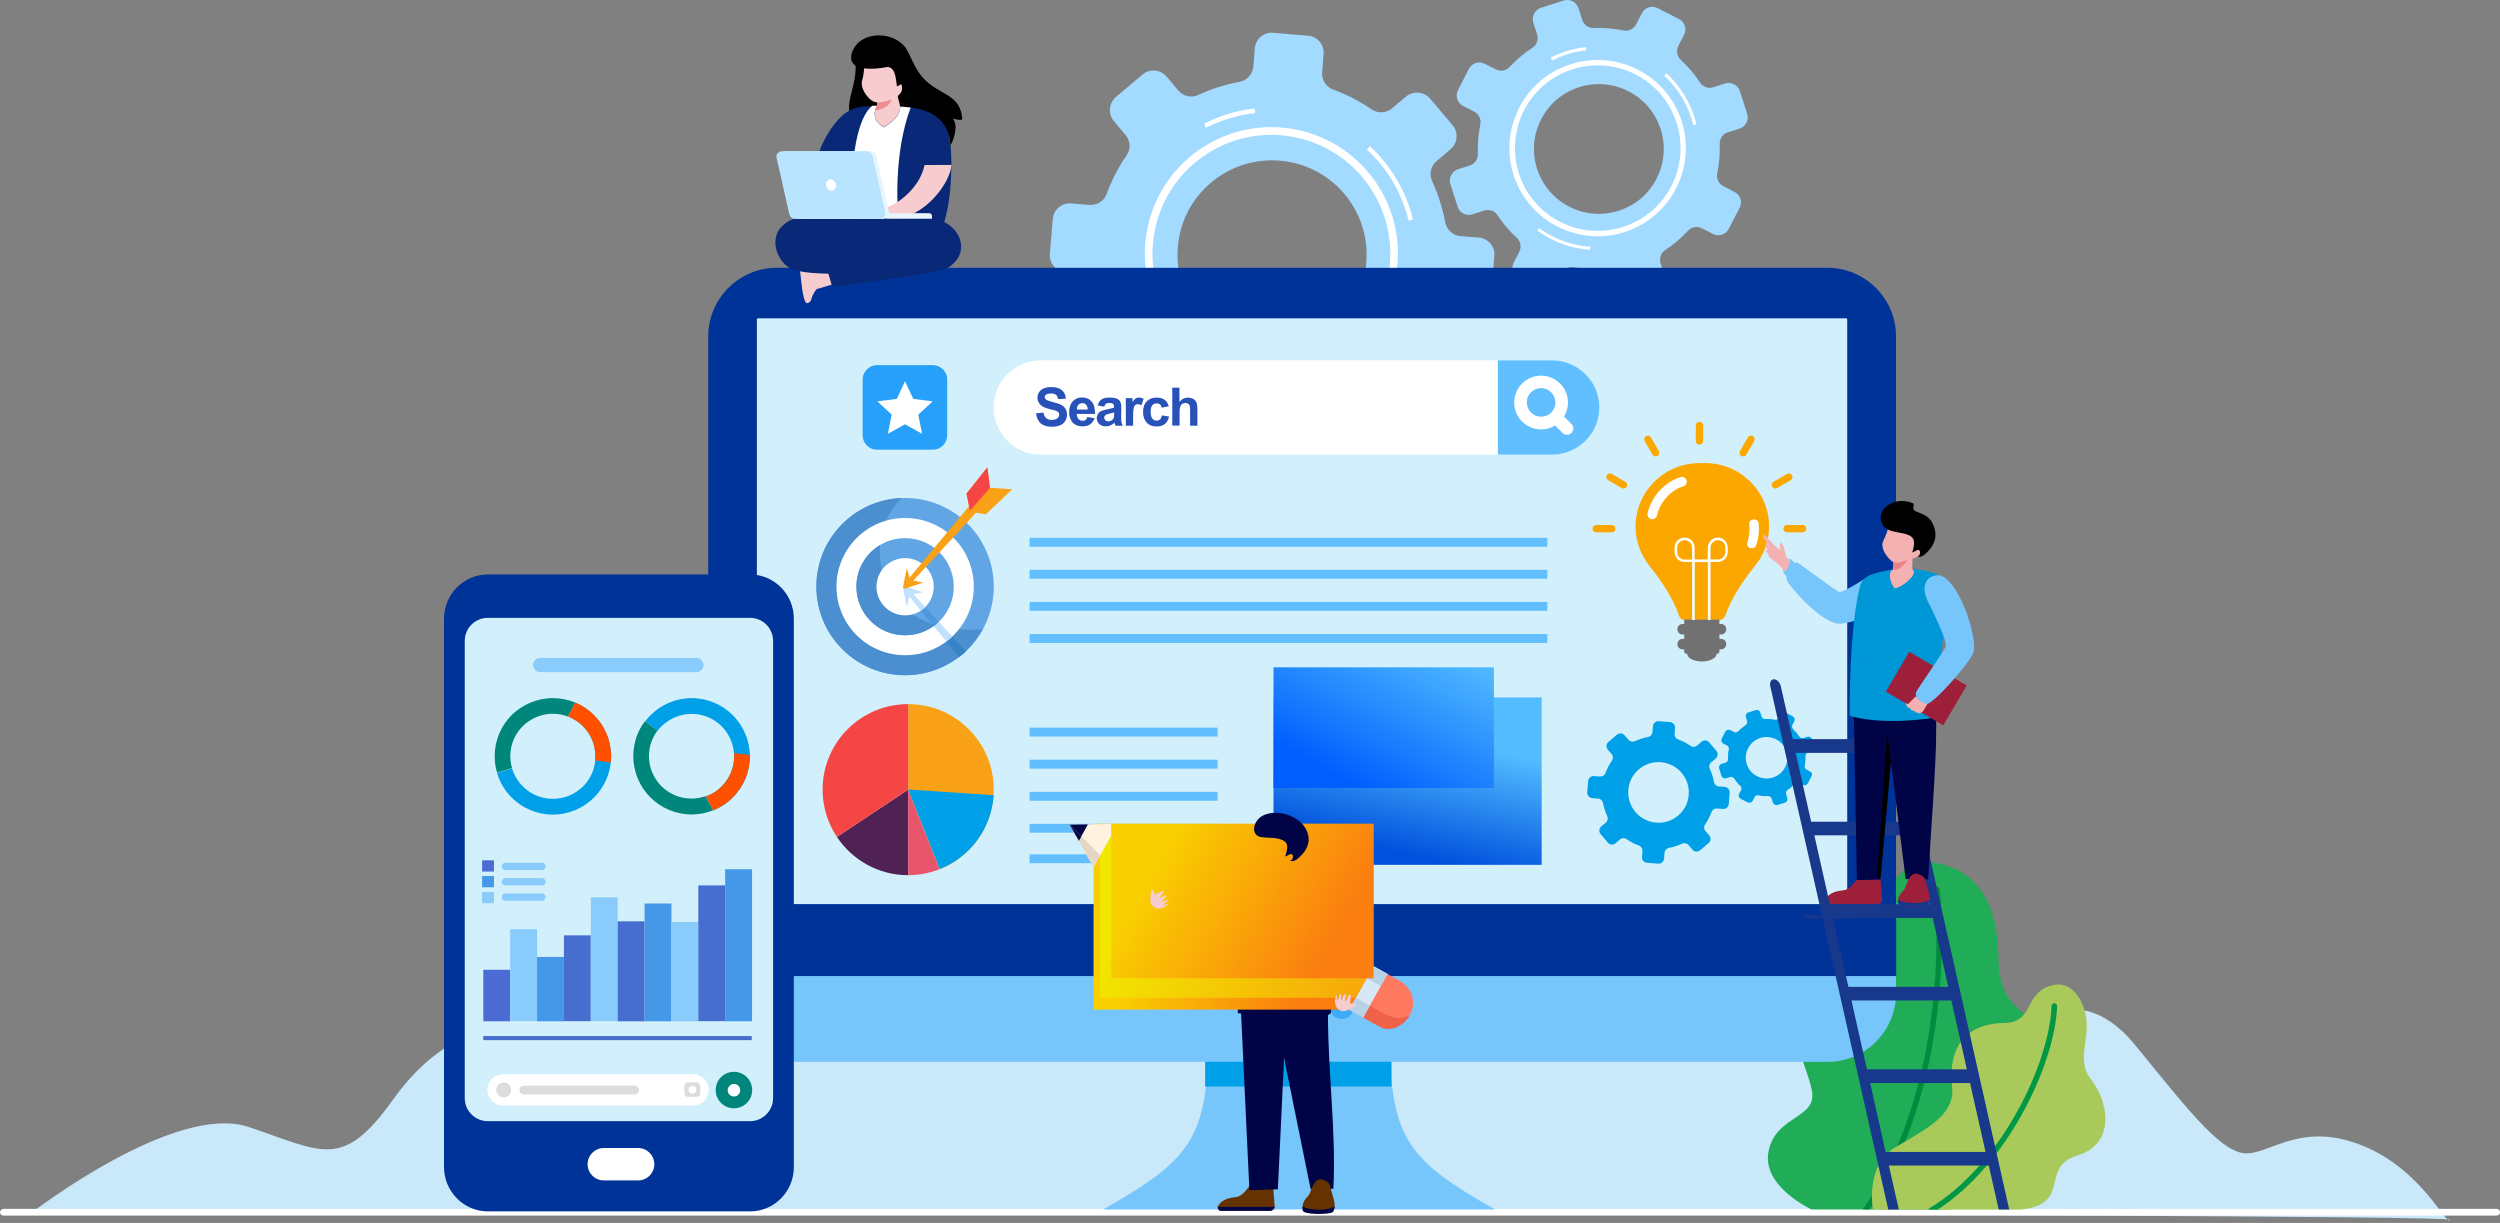 <svg width="785" height="384" viewBox="0 0 785 384" fill="none" xmlns="http://www.w3.org/2000/svg">
<rect x="0" y="0" width="785" height="384" fill="#808080" stroke="none"/>
<path fill-rule="evenodd" clip-rule="evenodd" d="M9.681 380.964C9.681 380.964 54.747 346.14 77.98 353.848C101.212 361.556 107.389 367.704 123.357 345.36C136.061 327.604 149.736 322.236 163.605 322.604C182.72 323.062 197.172 332.376 209.293 328.843C223.473 324.714 228.99 305.811 240.373 293.561C249.348 283.88 259.177 282.274 272.114 281.449C290.878 280.256 313.023 307.05 329.729 276.081C337.149 262.316 350.708 243.047 367.141 245.891C383.575 248.736 389.48 255.71 398.96 262.362C408.439 269.015 421.842 261.904 430.195 255.71C441.772 247.176 460.692 234.65 472.386 249.057C532.138 322.787 494.376 220.932 574.64 302.049C592.161 319.759 592.161 319.759 592.161 319.759C621.882 347.7 643.405 294.846 670.755 328.522C688.16 349.948 698.145 362.657 705.876 362.153C713.607 361.694 723.281 352.196 741.929 359.767C760.616 367.337 768.386 385.46 769.318 383.028C770.25 380.597 9.681 380.964 9.681 380.964Z" fill="#C9E8F9"/>
<path fill-rule="evenodd" clip-rule="evenodd" d="M1.055 379.589H783.945C784.495 379.589 785 380.047 785 380.643C785 381.239 784.541 381.697 783.945 381.697H1.055C0.505 381.697 0 381.239 0 380.643C0.046 380.093 0.505 379.589 1.055 379.589Z" fill="white"/>
<path fill-rule="evenodd" clip-rule="evenodd" d="M464.316 74.602L458.629 74.144C456.244 73.961 454.272 72.173 453.814 69.835C452.942 65.298 451.566 60.944 449.686 56.864C448.677 54.71 449.273 52.097 451.108 50.585L455.465 46.872C457.712 44.947 458.033 41.601 456.107 39.309L449.044 30.967C447.117 28.721 443.724 28.447 441.476 30.326L437.119 33.993C435.285 35.551 432.67 35.688 430.698 34.359C426.983 31.793 422.902 29.684 418.59 28.126C416.343 27.301 414.967 25.055 415.151 22.671L415.609 16.988C415.839 14.054 413.683 11.442 410.702 11.213L399.786 10.296C396.851 10.021 394.237 12.221 394.008 15.2L393.549 20.884C393.365 23.267 391.577 25.238 389.238 25.696C384.697 26.521 380.34 27.942 376.258 29.822C374.103 30.83 371.489 30.234 369.975 28.401L366.306 24.046C364.38 21.8 360.986 21.48 358.738 23.405L350.391 30.463C348.144 32.388 347.869 35.78 349.749 38.026L353.418 42.38C354.978 44.214 355.115 46.826 353.739 48.797C351.171 52.51 349.061 56.589 347.502 60.898C346.676 63.144 344.429 64.519 342.044 64.335L336.357 63.877C333.422 63.648 330.808 65.802 330.578 68.781L329.661 79.69C329.432 82.624 331.587 85.236 334.568 85.465L340.255 85.924C342.64 86.107 344.613 87.894 345.071 90.232C345.897 94.77 347.318 99.124 349.199 103.203C350.208 105.358 349.612 107.97 347.777 109.483L343.42 113.15C341.173 115.075 340.852 118.466 342.778 120.712L349.841 129.054C351.767 131.3 355.161 131.621 357.408 129.696L361.765 126.029C363.6 124.471 366.214 124.333 368.232 125.708C371.947 128.275 376.029 130.384 380.34 131.942C382.587 132.767 384.009 135.013 383.78 137.396L383.321 143.08C383.046 146.013 385.248 148.626 388.229 148.855L399.144 149.772C402.079 150.001 404.694 147.801 404.923 144.867L405.382 139.184C405.565 136.8 407.354 134.83 409.693 134.371C414.233 133.546 418.59 132.125 422.672 130.246C424.828 129.238 427.396 129.834 428.955 131.667L432.625 136.021C434.551 138.267 437.945 138.588 440.192 136.663L448.539 129.604C450.787 127.679 451.108 124.333 449.181 122.042L445.512 117.687C443.953 115.854 443.815 113.241 445.145 111.27C447.714 107.558 449.823 103.478 451.383 99.17C452.208 96.924 454.456 95.549 456.841 95.732L462.528 96.191C465.463 96.466 468.077 94.266 468.306 91.286L469.224 80.378C469.499 77.444 467.297 74.832 464.316 74.602ZM428.176 87.482C425.149 99.582 414.417 108.612 401.988 109.62C381.441 111.225 365.664 92.524 370.663 72.586C373.69 60.485 384.422 51.456 396.851 50.447C417.398 48.797 433.221 67.498 428.176 87.482Z" fill="#A2DBFF"/>
<path fill-rule="evenodd" clip-rule="evenodd" d="M379.01 48.293C370.663 53.656 364.838 62.044 362.728 71.761C360.619 81.432 362.453 91.515 367.819 99.857C373.185 108.199 381.578 114.02 391.301 116.129C400.978 118.237 411.068 116.404 419.416 111.041C427.763 105.678 433.587 97.291 435.697 87.574C437.807 77.902 435.972 67.819 430.606 59.477C425.24 51.135 416.847 45.314 407.124 43.205C397.401 41.097 387.311 42.93 379.01 48.293ZM407.629 40.822C417.948 43.068 426.891 49.256 432.624 58.148C438.357 66.994 440.284 77.719 438.036 88.032C435.789 98.345 429.597 107.283 420.7 113.012C411.848 118.741 401.07 120.666 390.797 118.421C380.477 116.175 371.534 109.987 365.801 101.095C360.068 92.249 358.142 81.478 360.389 71.21C362.637 60.898 368.828 51.96 377.726 46.23C386.577 40.547 397.309 38.576 407.629 40.822Z" fill="white"/>
<path d="M395.98 124.15C388.183 123.6 380.432 121.033 373.552 116.221C373.277 116.037 373.002 115.854 372.773 115.67L372.131 117L372.727 117.412C379.744 122.317 387.633 124.975 395.613 125.571L395.98 124.15ZM429.185 46.964C435.881 53.106 440.33 60.944 442.302 69.331L443.678 68.873C441.568 60.256 436.982 52.189 430.148 45.864L429.185 46.964ZM378.643 40.134C382.633 38.118 386.853 36.697 391.21 35.918C392.173 35.734 393.136 35.597 394.099 35.505L393.916 34.084C392.907 34.176 391.944 34.313 390.981 34.497C386.532 35.276 382.175 36.743 378.139 38.805L378.643 40.134Z" fill="white"/>
<path fill-rule="evenodd" clip-rule="evenodd" d="M544.623 60.256L541.137 58.468C539.67 57.735 538.89 56.085 539.211 54.481C539.853 51.364 540.082 48.247 539.991 45.176C539.945 43.526 540.954 42.059 542.513 41.555L546.228 40.364C548.154 39.722 549.255 37.659 548.613 35.734L546.32 28.584C545.678 26.659 543.614 25.605 541.688 26.201L537.973 27.392C536.413 27.896 534.716 27.301 533.799 25.925C532.102 23.313 530.084 20.93 527.745 18.775C526.553 17.675 526.232 15.888 527.011 14.421L528.8 10.938C529.717 9.15 529.029 6.904 527.195 5.987L520.499 2.55C518.71 1.633 516.463 2.321 515.546 4.154L513.757 7.637C513.023 9.104 511.372 9.883 509.767 9.562C506.648 8.921 503.529 8.692 500.456 8.783C498.805 8.875 497.338 7.821 496.833 6.262L495.641 2.55C494.999 0.625 492.935 -0.43 491.009 0.166L483.854 2.458C481.928 3.1 480.873 5.162 481.469 7.087L482.661 10.8C483.166 12.358 482.57 14.1 481.194 14.971C478.625 16.667 476.195 18.684 474.039 21.021C472.938 22.213 471.15 22.534 469.682 21.8L466.196 20.013C464.408 19.096 462.16 19.784 461.243 21.617L457.803 28.309C456.886 30.096 457.574 32.342 459.409 33.259L462.894 35.047C464.362 35.78 465.142 37.43 464.82 39.034C464.178 42.105 463.949 45.268 464.041 48.339C464.133 49.989 463.078 51.456 461.518 51.96L457.803 53.151C455.877 53.793 454.822 55.856 455.418 57.781L457.712 64.931C458.354 66.856 460.418 67.91 462.344 67.314L466.059 66.123C467.618 65.619 469.361 66.215 470.232 67.59C471.929 70.156 473.947 72.586 476.286 74.694C477.479 75.794 477.8 77.582 477.066 79.048L475.277 82.532C474.36 84.319 475.048 86.565 476.883 87.482L483.579 90.92C485.367 91.836 487.615 91.149 488.532 89.315L490.321 85.832C491.054 84.365 492.705 83.586 494.311 83.907C497.384 84.549 500.548 84.778 503.621 84.686C505.272 84.594 506.74 85.648 507.244 87.207L508.437 90.92C509.079 92.845 511.143 93.945 513.069 93.303L520.224 91.011C522.15 90.37 523.205 88.307 522.609 86.382L521.416 82.669C520.912 81.111 521.508 79.415 522.884 78.498C525.498 76.802 527.883 74.786 530.038 72.448C531.139 71.256 532.928 70.936 534.395 71.669L537.881 73.456C539.67 74.373 541.917 73.686 542.834 71.852L546.274 65.16C547.191 63.419 546.458 61.173 544.623 60.256ZM518.343 59.018C513.252 65.894 504.08 68.827 495.916 66.215C482.478 61.86 477.341 45.864 485.734 34.542C490.825 27.667 499.998 24.734 508.162 27.346C521.6 31.655 526.736 47.651 518.343 59.018Z" fill="#A2DBFF"/>
<path fill-rule="evenodd" clip-rule="evenodd" d="M487.615 24.642C481.791 28.401 477.755 34.222 476.287 41.005C474.819 47.743 476.103 54.756 479.818 60.577C483.579 66.398 489.404 70.431 496.192 71.898C502.934 73.365 509.951 72.082 515.775 68.369C521.6 64.61 525.636 58.789 527.104 52.006C528.571 45.268 527.287 38.255 523.572 32.434C519.811 26.613 513.987 22.58 507.199 21.113C500.411 19.646 493.394 20.93 487.615 24.642ZM507.52 19.463C514.721 21.021 520.958 25.33 524.948 31.517C528.938 37.705 530.268 45.176 528.709 52.372C527.15 59.569 522.838 65.802 516.647 69.79C510.455 73.777 502.98 75.107 495.779 73.548C488.578 71.99 482.341 67.681 478.351 61.494C474.361 55.306 473.031 47.835 474.59 40.639C476.149 33.443 480.461 27.209 486.652 23.221C492.89 19.279 500.365 17.904 507.52 19.463Z" fill="white"/>
<path d="M499.402 77.49C493.99 77.123 488.578 75.336 483.763 71.99C483.579 71.852 483.396 71.715 483.212 71.577L482.799 72.494L483.212 72.769C488.12 76.161 493.623 78.04 499.173 78.453L499.402 77.49ZM522.563 23.771C527.195 28.034 530.314 33.488 531.736 39.355L532.699 39.034C531.231 33.03 528.067 27.392 523.251 23.038L522.563 23.771ZM487.34 19.005C490.092 17.584 493.073 16.575 496.1 16.071C496.742 15.934 497.43 15.842 498.118 15.796L497.98 14.788C497.292 14.879 496.604 14.971 495.916 15.063C492.798 15.613 489.817 16.621 486.973 18.042L487.34 19.005Z" fill="white"/>
<path d="M568.931 379.818C568.931 379.818 552.97 372.576 555.355 361.346C557.74 350.117 570.674 351.308 568.931 342.416C567.188 333.57 558.658 319.728 566.959 309.69C575.214 299.652 589.019 305.657 590.716 290.073C592.092 277.514 597.917 268.622 609.153 271.235C619.564 273.664 627.315 281.685 627.499 300.844C627.728 321.24 642.083 315.511 642.267 330.545C642.45 345.671 630.388 345.671 625.664 355.846C623.417 360.659 629.241 377.48 612.089 379.772H568.931V379.818Z" fill="#21AC58"/>
<path d="M607.41 279.439C607.41 279.439 607.456 279.76 607.502 280.447C607.686 282.464 608.053 287.368 608.053 294.152C608.053 314.09 604.888 350.529 585.029 379.634C584.983 379.68 584.983 379.726 584.937 379.772H587.001C606.677 350.3 609.75 314.09 609.75 294.152C609.75 284.985 609.107 279.256 609.107 279.21C609.062 278.751 608.603 278.385 608.144 278.431C607.686 278.522 607.365 278.981 607.41 279.439Z" fill="#008C3F"/>
<path fill-rule="evenodd" clip-rule="evenodd" d="M588.102 379.817C588.102 379.817 585.58 365.975 594.982 360.338C604.384 354.7 614.015 350.3 612.96 341.224C611.905 332.149 614.474 321.424 629.563 321.195C638.873 321.057 635.387 311.248 644.835 309.277C650.614 308.086 654.375 314.09 655.109 320.003C655.934 326.741 652.128 333.341 656.485 338.795C662.126 345.9 664.465 359.1 652.265 362.859C640.111 366.617 650.935 378.122 634.378 379.817H629.288H588.102Z" fill="#A9CA5B"/>
<path d="M644.193 315.878C643.872 324.724 639.974 337.283 633.278 349.246C626.582 361.254 617.088 372.667 605.805 379.405C605.622 379.497 605.53 379.634 605.438 379.818H608.42C619.335 372.759 628.324 361.667 634.791 350.071C641.579 337.878 645.615 325.182 645.936 315.924C645.936 315.465 645.569 315.053 645.11 315.007C644.652 315.007 644.239 315.373 644.193 315.878Z" fill="#009844"/>
<path fill-rule="evenodd" clip-rule="evenodd" d="M243.85 84.09H573.838C585.671 84.09 595.348 93.761 595.348 105.587V297.819H222.386V105.587C222.386 93.761 232.063 84.09 243.85 84.09Z" fill="#003398"/>
<path fill-rule="evenodd" clip-rule="evenodd" d="M238.026 99.949H579.663C579.847 99.949 580.03 100.132 580.03 100.316V317.207C580.03 317.39 579.847 317.574 579.663 317.574H238.026C237.843 317.574 237.659 317.39 237.659 317.207V100.316C237.659 100.087 237.843 99.949 238.026 99.949Z" fill="#D2F0FB"/>
<path fill-rule="evenodd" clip-rule="evenodd" d="M379.652 329.903C378.139 357.267 374.149 364.188 346.356 379.772H407.904H469.453C441.66 364.188 437.67 357.267 436.156 329.903L407.904 327.657L379.652 329.903Z" fill="#77C6FB"/>
<path fill-rule="evenodd" clip-rule="evenodd" d="M595.348 297.773V311.936C595.348 323.761 585.671 333.433 573.838 333.433H243.85C232.017 333.433 222.34 323.761 222.34 311.936V297.819H595.348V297.773Z" fill="#77C6FB"/>
<path d="M595.394 283.885H222.386V306.482H595.394V283.885Z" fill="#003398"/>
<path fill-rule="evenodd" clip-rule="evenodd" d="M392.953 312.303C395.062 312.303 396.805 313.999 396.805 316.153C396.805 318.261 395.108 319.957 392.953 319.957C390.797 319.957 389.1 318.261 389.1 316.153C389.1 314.044 390.843 312.303 392.953 312.303Z" fill="#E50013"/>
<path fill-rule="evenodd" clip-rule="evenodd" d="M407.124 312.303C409.234 312.303 410.977 313.999 410.977 316.153C410.977 318.261 409.28 319.957 407.124 319.957C405.015 319.957 403.272 318.261 403.272 316.153C403.272 314.044 405.015 312.303 407.124 312.303Z" fill="#3DABF9"/>
<path fill-rule="evenodd" clip-rule="evenodd" d="M421.297 312.303C423.406 312.303 425.149 313.999 425.149 316.153C425.149 318.261 423.452 319.957 421.297 319.957C419.187 319.957 417.444 318.261 417.444 316.153C417.49 314.044 419.187 312.303 421.297 312.303Z" fill="#3DABF9"/>
<path d="M436.936 333.387H378.414V341.179H436.936V333.387Z" fill="#00A0E8"/>
<path fill-rule="evenodd" clip-rule="evenodd" d="M326.818 113.15H487.386C495.55 113.15 502.2 119.796 502.2 127.954C502.2 136.113 495.55 142.759 487.386 142.759H326.818C318.654 142.759 312.004 136.113 312.004 127.954C312.004 119.796 318.654 113.15 326.818 113.15Z" fill="white"/>
<path fill-rule="evenodd" clip-rule="evenodd" d="M470.324 113.15H487.386C495.549 113.15 502.2 119.796 502.2 127.954C502.2 136.113 495.549 142.759 487.386 142.759H470.324V113.15Z" fill="#61BFFF"/>
<path fill-rule="evenodd" clip-rule="evenodd" d="M370.342 121.721V126.167C371.075 125.296 371.993 124.838 373.002 124.838C373.552 124.838 374.011 124.929 374.423 125.113C374.836 125.296 375.157 125.571 375.387 125.846C375.616 126.167 375.754 126.488 375.845 126.854C375.937 127.221 375.983 127.817 375.983 128.596V133.684H373.69V129.1C373.69 128.183 373.644 127.633 373.552 127.358C373.46 127.129 373.323 126.9 373.093 126.763C372.864 126.625 372.589 126.533 372.268 126.533C371.901 126.533 371.534 126.625 371.259 126.808C370.938 126.992 370.754 127.267 370.617 127.633C370.479 128 370.388 128.55 370.388 129.284V133.638H368.094V121.721H370.342ZM366.994 127.588L364.746 128C364.655 127.542 364.517 127.221 364.242 126.992C363.967 126.763 363.646 126.671 363.187 126.671C362.637 126.671 362.178 126.854 361.811 127.267C361.49 127.679 361.307 128.321 361.307 129.238C361.307 130.246 361.49 130.979 361.811 131.438C362.178 131.85 362.637 132.079 363.187 132.079C363.6 132.079 363.967 131.942 364.242 131.713C364.517 131.484 364.7 131.025 364.838 130.429L367.085 130.796C366.856 131.85 366.397 132.629 365.755 133.134C365.113 133.684 364.196 133.913 363.095 133.913C361.811 133.913 360.802 133.5 360.068 132.721C359.334 131.942 358.922 130.796 358.922 129.375C358.922 127.954 359.289 126.808 360.068 126.029C360.802 125.25 361.857 124.838 363.141 124.838C364.196 124.838 365.021 125.067 365.664 125.525C366.306 125.938 366.718 126.625 366.994 127.588ZM355.803 133.684H353.51V125.021H355.619V126.258C355.986 125.663 356.307 125.296 356.583 125.113C356.858 124.929 357.225 124.838 357.592 124.838C358.096 124.838 358.601 124.975 359.105 125.25L358.417 127.267C358.05 127.038 357.683 126.9 357.316 126.9C356.995 126.9 356.72 126.992 356.491 127.175C356.262 127.358 356.078 127.679 355.986 128.138C355.849 128.596 355.803 129.559 355.803 131.025V133.684ZM349.795 129.513C349.52 129.604 349.015 129.742 348.419 129.879C347.777 130.017 347.364 130.154 347.181 130.292C346.905 130.521 346.722 130.796 346.722 131.117C346.722 131.438 346.86 131.713 347.089 131.942C347.318 132.171 347.639 132.309 348.006 132.309C348.419 132.309 348.832 132.171 349.199 131.896C349.474 131.667 349.657 131.438 349.749 131.117C349.795 130.934 349.841 130.567 349.841 130.017V129.513H349.795ZM346.722 127.679L344.658 127.313C344.887 126.488 345.3 125.846 345.851 125.433C346.401 125.021 347.272 124.838 348.419 124.838C349.428 124.838 350.208 124.975 350.712 125.204C351.217 125.433 351.583 125.754 351.767 126.121C351.95 126.488 352.088 127.175 352.088 128.183L352.042 130.842C352.042 131.621 352.088 132.171 352.134 132.538C352.226 132.904 352.363 133.271 352.547 133.684H350.253C350.208 133.546 350.116 133.317 350.024 132.996C349.978 132.859 349.978 132.767 349.932 132.721C349.52 133.088 349.107 133.409 348.694 133.592C348.235 133.775 347.777 133.867 347.272 133.867C346.401 133.867 345.667 133.638 345.163 133.134C344.658 132.629 344.383 132.034 344.383 131.3C344.383 130.796 344.521 130.384 344.75 129.971C344.979 129.604 345.3 129.284 345.713 129.1C346.126 128.917 346.722 128.733 347.547 128.55C348.602 128.367 349.382 128.138 349.795 128V127.771C349.795 127.313 349.703 126.992 349.474 126.808C349.244 126.625 348.832 126.533 348.235 126.533C347.823 126.533 347.502 126.625 347.272 126.763C347.043 126.992 346.86 127.267 346.722 127.679ZM341.539 128.596C341.539 127.908 341.356 127.404 341.035 127.083C340.714 126.717 340.301 126.579 339.842 126.579C339.338 126.579 338.925 126.763 338.604 127.129C338.283 127.496 338.1 128 338.145 128.596H341.539ZM341.402 130.934L343.695 131.3C343.42 132.125 342.915 132.767 342.319 133.225C341.677 133.684 340.897 133.867 339.934 133.867C338.421 133.867 337.32 133.363 336.586 132.4C336.036 131.621 335.715 130.613 335.715 129.421C335.715 128 336.082 126.854 336.861 126.029C337.595 125.204 338.558 124.792 339.705 124.792C340.989 124.792 341.998 125.204 342.778 126.075C343.512 126.946 343.878 128.229 343.833 129.971H338.1C338.1 130.659 338.283 131.163 338.65 131.575C339.017 131.942 339.43 132.125 339.98 132.125C340.347 132.125 340.622 132.034 340.897 131.85C341.127 131.667 341.31 131.346 341.402 130.934ZM325.304 129.788L327.643 129.559C327.78 130.338 328.056 130.934 328.514 131.3C328.927 131.667 329.523 131.85 330.257 131.85C331.037 131.85 331.633 131.667 332 131.346C332.413 131.025 332.596 130.613 332.596 130.2C332.596 129.925 332.504 129.696 332.367 129.467C332.183 129.284 331.908 129.1 331.495 128.963C331.22 128.871 330.578 128.688 329.569 128.458C328.285 128.138 327.368 127.725 326.863 127.267C326.129 126.625 325.762 125.8 325.762 124.838C325.762 124.242 325.946 123.646 326.267 123.142C326.634 122.592 327.092 122.225 327.734 121.95C328.377 121.675 329.156 121.537 330.074 121.537C331.587 121.537 332.688 121.858 333.467 122.546C334.247 123.233 334.614 124.104 334.66 125.204L332.229 125.296C332.137 124.7 331.908 124.242 331.587 123.967C331.266 123.692 330.761 123.554 330.074 123.554C329.386 123.554 328.835 123.692 328.422 123.967C328.147 124.15 328.056 124.379 328.056 124.7C328.056 124.975 328.193 125.204 328.422 125.433C328.743 125.708 329.477 125.938 330.624 126.258C331.816 126.533 332.642 126.808 333.238 127.129C333.788 127.45 334.247 127.817 334.568 128.367C334.889 128.871 335.027 129.513 335.027 130.292C335.027 130.979 334.843 131.621 334.476 132.217C334.109 132.813 333.559 133.271 332.871 133.546C332.183 133.821 331.312 134.005 330.257 134.005C328.743 134.005 327.597 133.638 326.771 132.95C325.946 132.125 325.487 131.117 325.304 129.788Z" fill="#2952B9"/>
<path d="M262.792 262.801L285.173 247.95V274.81C275.817 274.81 267.608 270.043 262.792 262.801Z" fill="#502155"/>
<path d="M285.173 274.81V247.95L295.034 272.93C291.961 274.122 288.659 274.81 285.173 274.81Z" fill="#E8546B"/>
<path d="M285.173 247.95V221.091C300.033 221.091 312.049 233.1 312.049 247.95C312.049 259.272 305.032 268.989 295.08 272.93L285.173 247.95Z" fill="#F9A218"/>
<path d="M312.003 249.692C311.315 260.28 304.528 269.172 295.08 272.885L285.173 247.904L312.003 249.692Z" fill="#00A0E8"/>
<path d="M285.174 221.091V247.95L262.792 262.801C259.949 258.538 258.297 253.45 258.297 247.95C258.297 233.1 270.314 221.091 285.174 221.091Z" fill="#F64545"/>
<path fill-rule="evenodd" clip-rule="evenodd" d="M284.21 156.372C299.574 156.372 312.049 168.839 312.049 184.194C312.049 199.549 299.574 212.016 284.21 212.016C268.846 212.016 256.371 199.549 256.371 184.194C256.325 168.839 268.8 156.372 284.21 156.372Z" fill="#62A5E4"/>
<path fill-rule="evenodd" clip-rule="evenodd" d="M308.61 197.578C303.886 206.195 294.713 212.016 284.164 212.016C268.8 212.016 256.325 199.549 256.325 184.194C256.325 169.16 268.25 156.876 283.201 156.372C270.084 168.243 273.937 200.144 308.61 197.578Z" fill="#4B8FD0"/>
<path fill-rule="evenodd" clip-rule="evenodd" d="M303.29 204.499C302.602 205.14 301.914 205.736 301.18 206.286L292.512 195.836C293.704 196.248 294.942 196.615 296.273 196.89L303.29 204.499Z" fill="#4B8FD0"/>
<path fill-rule="evenodd" clip-rule="evenodd" d="M303.29 204.499C302.602 205.14 301.914 205.736 301.18 206.286L292.512 195.836C293.704 196.248 294.942 196.615 296.273 196.89L303.29 204.499Z" fill="#3882C8"/>
<path fill-rule="evenodd" clip-rule="evenodd" d="M284.21 162.651C296.135 162.651 305.766 172.277 305.766 184.194C305.766 196.111 296.135 205.736 284.21 205.736C272.286 205.736 262.654 196.111 262.654 184.194C262.654 172.323 272.286 162.651 284.21 162.651Z" fill="white"/>
<path fill-rule="evenodd" clip-rule="evenodd" d="M283.523 184.469L284.669 190.473L285.816 186.761L289.852 185.981L283.981 184.01L283.523 184.469Z" fill="white"/>
<path fill-rule="evenodd" clip-rule="evenodd" d="M299.024 199.869C298.428 200.419 297.832 200.969 297.19 201.428L284.852 186.577L286.136 185.844L299.024 199.869Z" fill="#C1E1FF"/>
<path fill-rule="evenodd" clip-rule="evenodd" d="M284.21 168.977C292.649 168.977 299.483 175.806 299.483 184.24C299.483 192.673 292.649 199.503 284.21 199.503C275.771 199.503 268.938 192.673 268.938 184.24C268.938 175.806 275.771 168.977 284.21 168.977Z" fill="#62A5E4"/>
<path fill-rule="evenodd" clip-rule="evenodd" d="M283.523 184.469L284.669 190.473L285.816 186.761L289.852 185.981L283.981 184.01L283.523 184.469Z" fill="#4D97DD"/>
<path fill-rule="evenodd" clip-rule="evenodd" d="M294.759 195.24C294.254 195.744 293.704 196.157 293.154 196.569L284.806 186.531L286.091 185.798L294.759 195.24Z" fill="#4D97DD"/>
<path fill-rule="evenodd" clip-rule="evenodd" d="M293.612 196.203C290.998 198.265 287.742 199.457 284.164 199.457C275.725 199.457 268.892 192.627 268.892 184.194C268.892 178.648 271.873 173.789 276.322 171.131C275.496 181.169 280.587 192.215 293.612 196.203Z" fill="#4B8FD0"/>
<path fill-rule="evenodd" clip-rule="evenodd" d="M293.612 196.203C293.429 196.34 293.291 196.432 293.108 196.569L292.512 195.836C292.879 195.973 293.246 196.111 293.612 196.203Z" fill="#4B8FD0"/>
<path fill-rule="evenodd" clip-rule="evenodd" d="M284.21 175.256C289.164 175.256 293.2 179.289 293.2 184.24C293.2 189.19 289.164 193.223 284.21 193.223C279.257 193.223 275.221 189.19 275.221 184.24C275.221 179.244 279.257 175.256 284.21 175.256Z" fill="white"/>
<path fill-rule="evenodd" clip-rule="evenodd" d="M283.523 184.469L284.669 190.473L285.816 186.761L289.852 185.981L283.981 184.01L283.523 184.469Z" fill="#C1E1FF"/>
<path fill-rule="evenodd" clip-rule="evenodd" d="M290.494 190.611C290.081 191.023 289.622 191.39 289.118 191.711L284.852 186.531L286.136 185.798L290.494 190.611Z" fill="#C1E1FF"/>
<path fill-rule="evenodd" clip-rule="evenodd" d="M283.523 184.423L284.715 178.419L285.862 182.131L289.898 182.91L284.027 184.881L283.523 184.423Z" fill="#F9A218"/>
<path fill-rule="evenodd" clip-rule="evenodd" d="M307.922 154.539C308.197 154.309 308.288 154.218 308.931 154.218C309.573 154.218 310.628 155.272 310.628 155.914C310.628 156.51 310.536 156.51 310.398 156.739L286.091 183.048L284.806 182.315L307.922 154.539Z" fill="#F9A218"/>
<path fill-rule="evenodd" clip-rule="evenodd" d="M303.473 154.997L310.032 146.747L310.857 153.163L317.874 153.622L309.527 161.505L304.62 160.635L303.473 154.997Z" fill="#F9A218"/>
<path fill-rule="evenodd" clip-rule="evenodd" d="M303.473 154.997L310.032 146.747L310.857 153.163L304.574 160.451L304.299 158.939L303.473 154.997Z" fill="#F64545"/>
<path fill-rule="evenodd" clip-rule="evenodd" d="M323.286 199.09H485.872V201.886H323.286V199.09ZM323.286 189.006H485.872V191.802H323.286V189.006ZM323.286 178.923H485.872V181.719H323.286V178.923ZM323.286 168.885H485.872V171.681H323.286V168.885Z" fill="#61BFFF"/>
<path fill-rule="evenodd" clip-rule="evenodd" d="M518.206 178.052C521.967 182.773 525.774 188.686 527.195 193.315C527.333 193.728 527.929 194.553 528.571 194.644H534.488H540.404C541 194.507 541.642 193.682 541.78 193.315C543.202 188.686 546.962 182.773 550.769 178.052C551.411 177.273 551.87 176.539 552.466 175.76C554.301 172.873 555.356 169.481 555.493 165.814C555.768 154.814 547.008 145.692 535.909 145.417C535.451 145.417 534.992 145.417 534.533 145.417C534.075 145.417 533.616 145.372 533.158 145.417C522.059 145.692 513.299 154.859 513.574 165.814C513.666 169.481 514.766 172.873 516.601 175.76C517.105 176.539 517.564 177.273 518.206 178.052Z" fill="#FCA700"/>
<path fill-rule="evenodd" clip-rule="evenodd" d="M539.028 205.278C539.028 206.607 536.964 207.707 534.396 207.707C531.827 207.707 529.764 206.607 529.764 205.278H529.534C529.167 205.278 528.846 204.957 528.846 204.59V203.903H528.342C527.425 203.903 526.691 203.169 526.691 202.253C526.691 201.336 527.425 200.603 528.342 200.603H528.846V199.228H528.342C527.425 199.228 526.691 198.494 526.691 197.578C526.691 196.661 527.425 195.928 528.342 195.928H528.846V194.552H539.899V195.928H540.404C541.321 195.928 542.055 196.661 542.055 197.578C542.055 198.494 541.321 199.228 540.404 199.228H539.899V200.603H540.404C541.321 200.603 542.055 201.336 542.055 202.253C542.055 203.169 541.321 203.903 540.404 203.903H539.899V204.59C539.899 204.957 539.578 205.278 539.211 205.278H539.028Z" fill="#717171"/>
<path d="M527.746 149.818C528.525 149.588 529.397 150.047 529.58 150.872C529.81 151.651 529.351 152.522 528.571 152.705C524.627 153.851 521.141 157.793 520.316 161.826C520.132 162.651 519.353 163.156 518.527 163.018C517.702 162.835 517.197 162.055 517.335 161.23C517.885 158.664 519.215 156.143 521.05 154.126C522.93 152.109 525.223 150.551 527.746 149.818Z" fill="white"/>
<path fill-rule="evenodd" clip-rule="evenodd" d="M550.402 136.938C550.953 137.259 551.136 137.946 550.815 138.496L548.338 142.759C548.017 143.309 547.329 143.492 546.779 143.171C546.229 142.851 546.045 142.163 546.366 141.613L548.843 137.35C549.164 136.846 549.852 136.617 550.402 136.938ZM516.83 136.938C517.38 136.617 518.068 136.8 518.389 137.35L520.866 141.613C521.187 142.163 521.004 142.851 520.453 143.171C519.903 143.492 519.215 143.309 518.894 142.759L516.417 138.496C516.142 137.946 516.326 137.259 516.83 136.938ZM504.539 149.222C504.86 148.672 505.548 148.488 506.098 148.809L510.363 151.284C510.914 151.605 511.097 152.293 510.776 152.843C510.455 153.393 509.767 153.576 509.217 153.255L504.951 150.78C504.447 150.459 504.263 149.772 504.539 149.222ZM562.694 149.222C563.015 149.772 562.831 150.459 562.281 150.78L558.016 153.255C557.465 153.576 556.777 153.393 556.456 152.843C556.135 152.293 556.319 151.605 556.869 151.284L561.134 148.809C561.685 148.488 562.373 148.672 562.694 149.222ZM567.188 165.997C567.188 166.639 566.684 167.143 566.042 167.143H561.134C560.492 167.143 559.988 166.639 559.988 165.997C559.988 165.356 560.492 164.851 561.134 164.851H566.042C566.684 164.851 567.188 165.356 567.188 165.997ZM507.245 165.997C507.245 166.639 506.74 167.143 506.098 167.143H501.191C500.548 167.143 500.044 166.639 500.044 165.997C500.044 165.356 500.548 164.851 501.191 164.851H506.098C506.74 164.851 507.245 165.356 507.245 165.997ZM533.616 132.446C534.258 132.446 534.763 132.95 534.763 133.592V138.496C534.763 139.138 534.258 139.642 533.616 139.642C532.974 139.642 532.47 139.138 532.47 138.496V133.592C532.515 132.95 533.02 132.446 533.616 132.446Z" fill="#FCA700"/>
<path d="M530.635 170.306C530.223 169.893 529.626 169.618 528.984 169.618C528.342 169.618 527.746 169.893 527.333 170.306C526.92 170.718 526.645 171.314 526.645 171.956V173.377C526.645 174.018 526.92 174.614 527.333 175.027C527.746 175.439 528.342 175.714 528.984 175.714H531.323V172.002C531.323 171.314 531.048 170.718 530.635 170.306ZM528.984 168.793C529.856 168.793 530.635 169.16 531.186 169.71C531.736 170.26 532.103 171.085 532.103 171.91V176.035V176.448H531.69H528.938C528.067 176.448 527.287 176.081 526.737 175.531C526.186 174.981 525.82 174.156 525.82 173.331V171.91C525.82 171.039 526.186 170.26 526.737 169.71C527.333 169.16 528.113 168.793 528.984 168.793Z" fill="white"/>
<path d="M537.193 169.71C537.744 169.16 538.569 168.793 539.395 168.793C540.266 168.793 541.046 169.16 541.596 169.71C542.147 170.26 542.514 171.085 542.514 171.91V173.331C542.514 174.202 542.147 174.981 541.596 175.531C541.046 176.081 540.22 176.448 539.395 176.448H536.643H536.23V176.035V171.91C536.276 171.085 536.643 170.306 537.193 169.71ZM539.441 169.618C538.799 169.618 538.202 169.893 537.79 170.306C537.377 170.718 537.102 171.314 537.102 171.956V175.669H539.441C540.083 175.669 540.679 175.394 541.092 174.981C541.505 174.568 541.78 173.973 541.78 173.331V171.91C541.78 171.268 541.505 170.673 541.092 170.26C540.633 169.893 540.083 169.618 539.441 169.618Z" fill="white"/>
<path d="M531.323 194.69V176.081V175.669H531.736H536.689H537.102V176.081V194.69H536.276V176.494H532.149V194.69H531.323Z" fill="white"/>
<path d="M549.347 165.539C549.393 167.143 549.164 168.839 548.705 170.26C548.43 171.039 548.705 171.773 549.485 172.048C550.264 172.323 551.182 171.956 551.457 171.177C552.191 169.022 552.512 166.593 552.191 164.21C551.915 163.018 550.631 162.835 549.852 163.339C548.934 163.843 549.301 164.668 549.347 165.539Z" fill="white"/>
<path d="M484.083 218.983H399.878V271.555H484.083V218.983Z" fill="url(#paint0_linear)"/>
<path fill-rule="evenodd" clip-rule="evenodd" d="M323.286 258.676H382.312V261.472H323.286V258.676ZM323.286 248.638H382.312V251.434H323.286V248.638ZM323.286 238.554H382.312V241.35H323.286V238.554ZM323.286 228.47H382.312V231.266H323.286V228.47ZM323.286 268.255H382.312V271.051H323.286V268.255Z" fill="#61BFFF"/>
<path fill-rule="evenodd" clip-rule="evenodd" d="M541.55 247.079L539.716 246.942C538.936 246.896 538.34 246.3 538.202 245.567C537.927 244.1 537.469 242.725 536.872 241.396C536.551 240.708 536.735 239.883 537.331 239.379L538.707 238.187C539.441 237.591 539.532 236.491 538.936 235.758L536.689 233.1C536.093 232.366 534.992 232.275 534.258 232.916L532.882 234.108C532.286 234.612 531.46 234.658 530.818 234.2C529.626 233.375 528.342 232.687 526.92 232.183C526.186 231.908 525.773 231.22 525.819 230.441L525.957 228.608C526.049 227.645 525.315 226.82 524.397 226.729L520.912 226.454C519.949 226.362 519.123 227.095 519.031 228.012L518.894 229.845C518.848 230.625 518.252 231.22 517.518 231.404C516.05 231.679 514.674 232.137 513.344 232.733C512.656 233.054 511.831 232.87 511.326 232.275L510.134 230.9C509.538 230.166 508.437 230.075 507.703 230.716L505.043 232.962C504.309 233.558 504.218 234.658 504.86 235.391L506.052 236.766C506.557 237.362 506.602 238.187 506.144 238.829C505.318 240.021 504.63 241.304 504.126 242.725C503.851 243.458 503.163 243.871 502.383 243.825L500.548 243.688C499.585 243.596 498.76 244.329 498.668 245.246L498.393 248.729C498.301 249.692 499.035 250.517 499.952 250.609L501.787 250.746C502.566 250.792 503.163 251.388 503.346 252.121C503.621 253.588 504.08 254.963 504.676 256.292C504.997 256.98 504.814 257.805 504.218 258.309L502.796 259.501C502.062 260.096 501.97 261.197 502.612 261.93L504.86 264.588C505.456 265.322 506.557 265.413 507.29 264.772L508.666 263.58C509.263 263.076 510.088 263.03 510.73 263.488C511.923 264.313 513.207 265.001 514.629 265.505C515.362 265.78 515.775 266.468 515.729 267.247L515.592 269.08C515.5 270.043 516.234 270.868 517.151 270.914L520.637 271.189C521.6 271.28 522.425 270.547 522.517 269.63L522.655 267.797C522.701 267.018 523.297 266.422 524.031 266.238C525.498 265.963 526.874 265.505 528.204 264.909C528.892 264.588 529.718 264.772 530.222 265.368L531.415 266.788C532.011 267.522 533.112 267.613 533.845 266.972L536.505 264.726C537.239 264.13 537.331 263.03 536.689 262.297L535.496 260.922C534.992 260.326 534.946 259.501 535.405 258.859C536.23 257.667 536.918 256.384 537.423 254.963C537.698 254.23 538.386 253.817 539.166 253.863L541 254C541.963 254.092 542.789 253.359 542.835 252.442L543.11 248.959C543.202 247.996 542.514 247.171 541.55 247.079ZM568.381 242.267L567.28 241.671C566.821 241.442 566.546 240.892 566.684 240.387C566.913 239.379 566.959 238.371 566.913 237.408C566.913 236.904 567.234 236.4 567.739 236.262L568.931 235.896C569.573 235.712 569.894 235.025 569.711 234.429L568.977 232.137C568.793 231.495 568.105 231.175 567.509 231.358L566.317 231.725C565.812 231.908 565.262 231.679 564.987 231.266C564.436 230.441 563.794 229.662 563.06 228.974C562.694 228.608 562.556 228.058 562.831 227.599L563.381 226.499C563.703 225.904 563.473 225.216 562.877 224.895L560.721 223.795C560.125 223.52 559.437 223.703 559.116 224.299L558.52 225.399C558.291 225.858 557.74 226.133 557.236 225.995C556.227 225.766 555.218 225.72 554.255 225.766C553.75 225.812 553.246 225.445 553.108 224.941L552.741 223.749C552.558 223.108 551.87 222.787 551.274 222.97L548.98 223.703C548.338 223.887 548.017 224.574 548.201 225.17L548.568 226.362C548.751 226.866 548.522 227.416 548.109 227.691C547.283 228.241 546.504 228.883 545.816 229.616C545.449 229.983 544.899 230.12 544.44 229.845L543.339 229.249C542.743 228.974 542.055 229.204 541.734 229.754L540.633 231.908C540.358 232.504 540.541 233.191 541.138 233.512L542.238 234.062C542.697 234.291 542.972 234.841 542.835 235.346C542.605 236.354 542.559 237.316 542.605 238.325C542.651 238.829 542.284 239.333 541.78 239.471L540.587 239.837C539.945 240.021 539.624 240.708 539.808 241.304L540.541 243.596C540.725 244.238 541.413 244.558 542.009 244.375L543.202 244.008C543.706 243.825 544.256 244.054 544.532 244.467C545.082 245.292 545.724 246.071 546.458 246.758C546.825 247.125 546.962 247.675 546.687 248.134L546.091 249.234C545.77 249.829 545.999 250.517 546.595 250.838L548.751 251.938C549.347 252.213 550.035 251.984 550.356 251.434L550.907 250.334C551.136 249.875 551.686 249.6 552.191 249.738C553.2 249.967 554.163 250.013 555.172 249.967C555.676 249.967 556.181 250.288 556.319 250.792L556.685 251.984C556.869 252.625 557.557 252.946 558.153 252.763L560.446 252.03C561.088 251.846 561.409 251.159 561.226 250.563L560.859 249.371C560.676 248.867 560.905 248.317 561.318 248.042C562.143 247.492 562.923 246.85 563.611 246.117C563.978 245.75 564.528 245.613 564.987 245.888L566.087 246.438C566.684 246.758 567.372 246.529 567.693 245.933L568.793 243.779C569.16 243.229 568.931 242.542 568.381 242.267ZM559.942 241.854C558.291 244.054 555.355 245.017 552.741 244.146C548.43 242.771 546.779 237.637 549.485 234.016C551.136 231.816 554.071 230.854 556.685 231.725C560.997 233.1 562.648 238.187 559.942 241.854ZM529.993 251.204C529.03 255.1 525.59 257.988 521.6 258.309C515.041 258.813 509.95 252.855 511.556 246.438C512.519 242.542 515.959 239.654 519.949 239.333C526.553 238.829 531.598 244.833 529.993 251.204Z" fill="#00A0E8"/>
<path d="M469.086 209.541H399.878V247.4H469.086V209.541Z" fill="url(#paint1_linear)"/>
<path fill-rule="evenodd" clip-rule="evenodd" d="M235.549 180.39H153.133C145.565 180.39 139.419 186.623 139.419 194.278V366.48C139.419 374.088 145.611 380.368 153.133 380.368H235.549C243.117 380.368 249.262 374.134 249.262 366.48V194.232C249.262 186.623 243.117 180.39 235.549 180.39Z" fill="#003398"/>
<path fill-rule="evenodd" clip-rule="evenodd" d="M235.549 194.003C239.493 194.003 242.75 197.257 242.75 201.199V344.846C242.75 348.787 239.493 352.042 235.549 352.042H153.132C149.188 352.042 145.932 348.787 145.932 344.846V201.199C145.932 197.257 149.188 194.003 153.132 194.003H235.549Z" fill="#D2F0FB"/>
<path fill-rule="evenodd" clip-rule="evenodd" d="M189.594 360.475H200.372C203.17 360.475 205.463 362.767 205.463 365.563C205.463 368.359 203.17 370.651 200.372 370.651H189.594C186.796 370.651 184.503 368.359 184.503 365.563C184.503 362.767 186.796 360.475 189.594 360.475Z" fill="white"/>
<path fill-rule="evenodd" clip-rule="evenodd" d="M230.458 336.549C233.623 336.549 236.191 339.116 236.191 342.279C236.191 345.441 233.623 348.008 230.458 348.008C227.294 348.008 224.725 345.441 224.725 342.279C224.725 339.116 227.294 336.549 230.458 336.549Z" fill="#01867C"/>
<path fill-rule="evenodd" clip-rule="evenodd" d="M157.948 337.328H217.616C220.322 337.328 222.524 339.529 222.524 342.233C222.524 344.937 220.322 347.137 217.616 347.137H157.948C155.242 347.137 153.04 344.937 153.04 342.233C153.04 339.529 155.242 337.328 157.948 337.328Z" fill="white"/>
<path fill-rule="evenodd" clip-rule="evenodd" d="M158.177 339.895C159.462 339.895 160.516 340.95 160.516 342.233C160.516 343.516 159.462 344.571 158.177 344.571C156.893 344.571 155.838 343.516 155.838 342.233C155.838 340.95 156.893 339.895 158.177 339.895Z" fill="#DBDCDC"/>
<path fill-rule="evenodd" clip-rule="evenodd" d="M164.507 340.904H199.271C200.005 340.904 200.647 341.5 200.647 342.279C200.647 343.012 200.051 343.654 199.271 343.654H164.507C163.773 343.654 163.131 343.058 163.131 342.279C163.131 341.5 163.727 340.904 164.507 340.904Z" fill="#DBDCDC"/>
<path fill-rule="evenodd" clip-rule="evenodd" d="M215.965 339.895H218.809C219.405 339.895 219.864 340.354 219.864 340.95V343.333C219.864 343.929 219.405 344.387 218.809 344.387H215.965C215.369 344.387 214.911 343.929 214.911 343.333V340.95C214.911 340.4 215.415 339.895 215.965 339.895Z" fill="#DBDCDC"/>
<path fill-rule="evenodd" clip-rule="evenodd" d="M217.433 340.949C218.121 340.949 218.671 341.499 218.671 342.187C218.671 342.875 218.121 343.425 217.433 343.425C216.745 343.425 216.194 342.875 216.194 342.187C216.194 341.499 216.745 340.949 217.433 340.949Z" fill="white"/>
<path fill-rule="evenodd" clip-rule="evenodd" d="M230.458 340.354C231.559 340.354 232.43 341.225 232.43 342.325C232.43 343.425 231.559 344.295 230.458 344.295C229.358 344.295 228.486 343.425 228.486 342.325C228.532 341.225 229.403 340.354 230.458 340.354Z" fill="white"/>
<path d="M160.195 304.511H151.756V320.69H160.195V304.511Z" fill="#4B6CD4"/>
<path d="M168.634 291.769H160.195V320.645H168.634V291.769Z" fill="#89CCFB"/>
<path d="M177.073 300.477H168.634V320.69H177.073V300.477Z" fill="#4598E7"/>
<path d="M185.512 293.694H177.073V320.645H185.512V293.694Z" fill="#476DCF"/>
<path d="M193.951 281.777H185.512V320.645H193.951V281.777Z" fill="#89CCFB"/>
<path d="M202.39 289.293H193.951V320.69H202.39V289.293Z" fill="#476DCF"/>
<path d="M210.829 283.702H202.39V320.69H210.829V283.702Z" fill="#4598E7"/>
<path d="M219.268 289.523H210.829V320.69H219.268V289.523Z" fill="#89CCFB"/>
<path d="M227.707 278.018H219.268V320.645H227.707V278.018Z" fill="#476DCF"/>
<path d="M155.105 270.135H151.39V273.664H155.105V270.135Z" fill="#4B6CD4"/>
<path d="M155.105 275.084H151.39V278.614H155.105V275.084Z" fill="#4598E7"/>
<path d="M155.105 280.081H151.39V283.61H155.105V280.081Z" fill="#89CCFB"/>
<path fill-rule="evenodd" clip-rule="evenodd" d="M158.682 270.914H170.194C170.836 270.914 171.34 271.418 171.34 272.059C171.34 272.701 170.836 273.205 170.194 273.205H158.682C158.04 273.205 157.536 272.701 157.536 272.059C157.536 271.418 158.04 270.914 158.682 270.914Z" fill="#89CCFB"/>
<path fill-rule="evenodd" clip-rule="evenodd" d="M158.682 275.726H170.194C170.836 275.726 171.34 276.23 171.34 276.872C171.34 277.514 170.836 278.018 170.194 278.018H158.682C158.04 278.018 157.536 277.514 157.536 276.872C157.536 276.23 158.04 275.726 158.682 275.726Z" fill="#89CCFB"/>
<path fill-rule="evenodd" clip-rule="evenodd" d="M158.682 280.539H170.194C170.836 280.539 171.34 281.043 171.34 281.685C171.34 282.327 170.836 282.831 170.194 282.831H158.682C158.04 282.831 157.536 282.327 157.536 281.685C157.536 281.043 158.04 280.539 158.682 280.539Z" fill="#89CCFB"/>
<path d="M236.145 272.93H227.707V320.69H236.145V272.93Z" fill="#4598E7"/>
<path d="M236.054 325.32H151.756V326.603H236.054V325.32Z" fill="#476DCF"/>
<path d="M174.78 224.208C174.688 224.208 174.596 224.208 174.505 224.208C174.642 224.162 174.734 224.162 174.78 224.208ZM180.65 220.633C182.852 221.549 184.87 222.924 186.521 224.574C189.823 227.875 191.887 232.458 191.887 237.5C191.887 242.542 189.823 247.125 186.521 250.425C183.219 253.725 178.632 255.788 173.587 255.788C168.542 255.788 163.956 253.725 160.654 250.425C158.544 248.317 156.939 245.659 156.067 242.679L160.791 241.258C161.433 243.458 162.626 245.384 164.185 246.942C166.616 249.371 169.918 250.838 173.633 250.838C177.302 250.838 180.65 249.325 183.081 246.942C185.512 244.513 186.979 241.213 186.979 237.5C186.979 233.833 185.466 230.487 183.081 228.058C181.751 226.729 180.146 225.674 178.357 224.987L180.65 220.633ZM180.054 220.358C180.237 220.403 180.375 220.495 180.559 220.541C180.375 220.495 180.192 220.449 180.054 220.358ZM178.999 220.037C179.091 220.037 179.137 220.083 179.228 220.083L178.999 220.037Z" fill="#00A0E8"/>
<path d="M173.633 219.212C176.11 219.212 178.495 219.716 180.65 220.633L178.311 224.987C176.844 224.437 175.238 224.116 173.587 224.116C169.918 224.116 166.57 225.629 164.139 228.012C161.709 230.441 160.241 233.741 160.241 237.454C160.241 238.737 160.424 240.021 160.791 241.167L156.067 242.588C155.563 240.938 155.334 239.196 155.334 237.408C155.334 232.366 157.397 227.783 160.7 224.483C164.002 221.274 168.588 219.212 173.633 219.212Z" fill="#01867C"/>
<path d="M217.158 250.792C217.25 250.792 217.341 250.792 217.433 250.792C217.341 250.792 217.25 250.792 217.158 250.792ZM217.158 219.212C222.203 219.212 226.789 221.274 230.091 224.574C233.394 227.875 235.458 232.458 235.458 237.5C235.458 242.542 233.394 247.125 230.091 250.425C228.349 252.167 226.239 253.588 223.854 254.505L221.607 250.105C223.533 249.417 225.23 248.363 226.606 246.942C229.037 244.513 230.504 241.213 230.504 237.5C230.504 233.833 228.991 230.487 226.606 228.058C224.175 225.629 220.873 224.162 217.158 224.162C213.489 224.162 210.141 225.675 207.71 228.058C207.251 228.516 206.839 228.975 206.472 229.479L202.573 226.5C203.078 225.812 203.628 225.17 204.27 224.574C207.572 221.274 212.113 219.212 217.158 219.212Z" fill="#00A0E8"/>
<path d="M223.854 254.459C221.79 255.284 219.543 255.742 217.158 255.742C212.113 255.742 207.527 253.68 204.224 250.38C200.922 247.079 198.858 242.496 198.858 237.454C198.858 233.466 200.097 229.525 202.527 226.454L206.426 229.433C204.775 231.679 203.766 234.429 203.766 237.408C203.766 241.075 205.279 244.421 207.664 246.85C210.095 249.28 213.397 250.746 217.112 250.746C218.671 250.746 220.139 250.471 221.515 250.013L223.854 254.459Z" fill="#01867C"/>
<path fill-rule="evenodd" clip-rule="evenodd" d="M191.887 237.454C191.887 232.412 189.823 227.829 186.521 224.529C184.87 222.879 182.852 221.503 180.65 220.587L178.311 224.941C180.1 225.629 181.705 226.683 183.035 228.012C185.466 230.441 186.934 233.741 186.934 237.454C186.934 237.912 186.934 238.371 186.888 238.783L191.795 239.425C191.841 238.783 191.887 238.142 191.887 237.454Z" fill="#FF5000"/>
<path fill-rule="evenodd" clip-rule="evenodd" d="M230.091 250.379C233.393 247.079 235.457 242.496 235.457 237.454C235.457 237.316 235.457 237.179 235.457 237.041L230.504 236.491C230.504 236.812 230.55 237.133 230.55 237.454C230.55 241.121 229.036 244.467 226.651 246.896C226.33 247.217 225.964 247.538 225.597 247.859C224.45 248.821 223.074 249.554 221.652 250.059L223.9 254.459C224.496 254.23 225.046 254 225.597 253.68C227.202 252.855 228.761 251.709 230.091 250.379Z" fill="#FF5000"/>
<path fill-rule="evenodd" clip-rule="evenodd" d="M169.644 206.561H218.672C219.91 206.561 220.919 207.57 220.919 208.807C220.919 210.045 219.91 211.053 218.672 211.053H169.644C168.405 211.053 167.396 210.045 167.396 208.807C167.396 207.524 168.405 206.561 169.644 206.561Z" fill="#89CCFB"/>
<path d="M383.367 380.184H398.823C399.557 380.184 400.153 379.634 400.245 378.947C400.245 378.855 400.245 378.763 400.245 378.626L399.603 370.513C399.603 370.513 398.96 370.238 398.043 370.009C397.493 369.871 397.08 369.505 396.897 368.955C396.897 368.909 396.897 368.863 396.851 368.817C396.484 367.259 394.237 366.755 393.824 368.267C393.778 368.45 393.732 368.634 393.686 368.863C393.686 368.909 393.686 368.955 393.64 369C393.594 369.321 393.503 369.642 393.503 369.871C393.411 370.559 393.411 370.971 393.411 370.971C393.228 371.246 392.998 371.476 392.815 371.751C392.723 371.888 392.631 371.98 392.54 372.117C392.356 372.392 392.127 372.621 391.943 372.896C391.852 373.034 391.76 373.126 391.668 373.217C391.439 373.492 391.255 373.722 391.026 373.997C390.934 374.088 390.843 374.226 390.751 374.317C389.971 375.142 389.146 375.738 388.183 375.876C386.486 376.105 383.78 376.288 382.45 378.763C382.404 378.809 382.404 378.855 382.404 378.901C382.266 379.543 382.725 380.184 383.367 380.184Z" fill="#663300"/>
<path d="M383.367 380.184H398.823C399.557 380.184 400.153 379.634 400.245 378.947H382.45C382.266 379.543 382.725 380.184 383.367 380.184Z" fill="#000446"/>
<path fill-rule="evenodd" clip-rule="evenodd" d="M394.971 284.664C392.815 289.477 390.109 294.014 383.872 294.931C378.827 295.71 362.087 289.293 361.399 284.756C360.711 280.218 363.83 279.485 363.83 279.485C363.83 279.485 380.295 285.443 381.671 284.985C382.68 284.664 387.633 279.989 390.66 277.193C391.256 276.551 395.888 282.556 394.971 284.664Z" fill="#000446"/>
<path fill-rule="evenodd" clip-rule="evenodd" d="M396.622 274.855H408.409C411.252 274.855 415.38 276.276 417.123 278.293C419.599 281.181 418.636 313.632 417.857 318.169L416.985 318.765C416.985 336.824 419.599 355.983 418.682 373.263L411.527 373.355L402.446 328.482L398.089 318.995L390.659 318.399L388.641 318.124L390.614 277.193C392.265 275.772 394.329 274.855 396.622 274.855Z" fill="#000446"/>
<path fill-rule="evenodd" clip-rule="evenodd" d="M409.877 285.489C408.73 283.06 409.601 278.293 412.078 277.239C412.72 276.964 414.142 276.322 415.38 277.01C422.122 280.814 420.379 301.394 425.516 304.602C433.038 309.323 440.88 310.515 442.669 314.136C444.137 317.07 442.394 320.645 434.918 318.032C432.258 317.115 427.351 315.832 423.269 314.136C415.793 311.019 411.023 287.827 409.877 285.489Z" fill="#000446"/>
<path fill-rule="evenodd" clip-rule="evenodd" d="M396.117 274.855C394.787 284.756 407.492 286.589 408.868 274.855H401.346C400.153 274.855 397.172 274.718 396.117 274.855Z" fill="white"/>
<path fill-rule="evenodd" clip-rule="evenodd" d="M394.65 269.034C394.237 271.785 397.402 273.893 399.557 273.71V274.947L399.466 275.085C398.732 277.01 400.842 278.293 401.529 278.935C402.172 278.431 405.611 277.514 405.657 274.81H405.52V270.089C405.657 270.043 405.841 269.997 405.978 269.859C406.437 269.584 406.62 268.851 406.529 268.164C406.391 267.43 405.382 267.934 405.382 267.934C406.253 265.78 407.4 263.947 405.107 262.709C402.86 261.517 398.319 261.609 398.319 261.609L395.613 261.334C396.301 262.572 394.925 267.201 394.65 269.034Z" fill="#F7CCCF"/>
<path fill-rule="evenodd" clip-rule="evenodd" d="M403.547 271.601C402.584 274.168 401.667 275.131 399.511 275.406V273.664C400.337 273.572 402.4 272.885 403.547 271.601Z" fill="#ED8082"/>
<path fill-rule="evenodd" clip-rule="evenodd" d="M389.696 318.215L403.868 318.169L401.254 373.446L392.31 373.721L389.696 318.215Z" fill="#000446"/>
<path d="M408.959 379.268C409.097 381.513 417.077 380.734 418.361 380.047C418.866 379.772 419.049 379.268 419.095 378.672C419.141 377.709 418.774 376.472 418.499 375.463C417.994 373.859 418.04 373.905 417.719 372.805C417.719 372.805 417.811 371.063 415.196 370.376C412.582 369.688 411.619 374.088 411.16 374.959C410.748 375.738 409.142 376.792 409.005 378.718C408.959 378.901 408.959 379.084 408.959 379.268Z" fill="#663300"/>
<path d="M409.051 380.047C409.188 381.513 417.077 381.376 418.361 380.688C418.866 380.413 419.049 379.451 419.095 378.855C418.269 379.268 416.756 379.818 414.554 379.818C411.848 379.863 409.876 379.359 408.959 378.855C408.959 379.038 409.051 379.863 409.051 380.047Z" fill="#000446"/>
<path fill-rule="evenodd" clip-rule="evenodd" d="M369.608 279.806C369.792 281.043 368.324 283.014 367.315 283.747C367.178 283.472 365.572 281.593 365.572 281.593C365.756 280.264 366.948 278.889 367.728 278.522L369.608 279.806Z" fill="white"/>
<path fill-rule="evenodd" clip-rule="evenodd" d="M367.086 277.926C366.994 277.331 366.581 274.901 366.169 274.489C365.939 274.26 365.894 274.351 365.802 274.489C365.71 274.58 365.618 274.901 365.664 275.131C365.71 275.589 365.71 275.956 365.756 276.231C364.518 275.451 363.371 273.755 362.454 272.61C362.087 272.151 361.307 272.518 361.628 273.343C361.72 273.572 363.233 275.589 363.233 275.864C363.279 277.01 359.564 278.751 366.306 281.96C366.673 281.685 367.682 280.585 367.866 279.256L367.086 277.926Z" fill="#F4B1B1"/>
<path d="M431.249 258.676H343.374V317.024H431.249V258.676Z" fill="url(#paint2_linear)"/>
<path d="M429.185 262.48H345.484V313.311H429.185V262.48Z" fill="url(#paint3_linear)"/>
<path fill-rule="evenodd" clip-rule="evenodd" d="M423.681 317.069L431.295 303.411L439.688 308.086C443.448 310.194 444.824 314.961 442.715 318.72C440.605 322.478 435.835 323.853 432.074 321.745L423.681 317.069Z" fill="#FF7961"/>
<path fill-rule="evenodd" clip-rule="evenodd" d="M442.623 318.811C440.513 322.478 436.385 324.128 433.358 322.478L425.745 318.215L430.102 315.694C430.102 315.694 435.009 319.04 438.174 319.59C439.871 319.911 441.43 319.407 442.623 318.811Z" fill="#EF6148"/>
<path d="M431.315 303.392L423.7 317.045L428.067 319.477L435.682 305.825L431.315 303.392Z" fill="#D6E8F6"/>
<path fill-rule="evenodd" clip-rule="evenodd" d="M343.374 272.334L335.898 258.951L350.987 258.676L343.374 272.334Z" fill="#FFF2DF"/>
<path fill-rule="evenodd" clip-rule="evenodd" d="M338.788 263.993L335.898 258.951L341.585 258.859L338.788 263.993Z" fill="#000446"/>
<path fill-rule="evenodd" clip-rule="evenodd" d="M335.898 258.951L345.484 268.576L343.374 272.334L335.898 258.951Z" fill="#E4D7C6"/>
<path fill-rule="evenodd" clip-rule="evenodd" d="M335.898 258.951L339.567 262.617L338.788 263.992L335.898 258.951Z" fill="#000446"/>
<path d="M425.744 313.319L423.645 317.082L428.011 319.515L430.11 315.752L425.744 313.319Z" fill="#B7D2E7"/>
<path d="M431.294 303.413L429.195 307.177L433.561 309.609L435.661 305.846L431.294 303.413Z" fill="#B7D2E7"/>
<path d="M431.295 258.676H348.924V307.169H431.295V258.676Z" fill="url(#paint4_linear)"/>
<path fill-rule="evenodd" clip-rule="evenodd" d="M425.883 315.557C425.745 315.282 425.424 315.099 425.332 315.099C425.24 315.099 424.002 315.144 424.002 315.144L424.186 312.348C424.186 312.348 423.544 312.165 423.314 312.807C423.085 313.449 422.351 314.64 422.351 314.64L422.672 312.119C422.672 312.119 422.259 311.89 422.03 312.303C421.801 312.715 421.113 314.136 421.113 314.136L421.067 311.798C421.067 311.798 420.562 312.532 420.379 313.173C420.241 313.815 420.058 314.182 420.058 314.182L419.645 312.211C419.645 312.211 419.187 314.136 419.187 314.182C419.187 316.29 420.195 317.482 422.03 317.528C422.672 317.528 426.02 315.878 425.883 315.557Z" fill="#F7CCCF"/>
<path fill-rule="evenodd" clip-rule="evenodd" d="M395.98 262.847C398.135 263.213 401.896 262.755 403.547 264.359C404.373 265.138 404.373 266.147 403.777 268.164C403.593 268.759 403.318 269.218 404.235 268.668C404.648 268.393 405.336 268.072 405.611 268.209C406.207 268.576 406.024 269.539 405.657 269.905C405.474 270.043 405.107 270.318 405.107 270.318C405.107 270.318 406.253 270.639 407.308 269.768C408.363 268.897 411.436 266.33 410.84 262.617C409.647 255.421 398.273 252.9 394.742 257.621C393.182 259.684 393.457 262.434 395.98 262.847Z" fill="#000446"/>
<path fill-rule="evenodd" clip-rule="evenodd" d="M361.628 279.393C361.903 279.393 362.224 279.668 362.224 279.714C362.27 279.806 362.683 280.951 362.683 280.951L365.205 279.668C365.205 279.668 365.618 280.172 365.114 280.631C364.609 281.089 363.784 282.235 363.784 282.235L365.985 280.951C365.985 280.951 366.352 281.272 366.077 281.639C365.802 282.006 364.747 283.197 364.747 283.197L366.948 282.326C366.948 282.326 366.489 283.06 365.939 283.472C365.389 283.885 365.159 284.114 365.159 284.114L367.132 283.702C367.132 283.702 365.526 284.847 365.48 284.893C363.554 285.718 362.041 285.26 361.307 283.564C361.078 283.106 361.307 279.347 361.628 279.393Z" fill="#F7CCCF"/>
<path fill-rule="evenodd" clip-rule="evenodd" d="M487.064 129.559C486.239 130.384 485.092 130.842 483.9 130.842C482.707 130.842 481.607 130.384 480.781 129.559L480.735 129.513C479.91 128.688 479.405 127.542 479.405 126.35C479.405 125.158 479.864 124.012 480.735 123.187C481.561 122.362 482.707 121.858 483.9 121.858C485.092 121.858 486.239 122.317 487.064 123.187C487.89 124.012 488.394 125.158 488.394 126.35C488.394 127.588 487.936 128.688 487.064 129.559ZM477.846 120.529C476.332 122.087 475.461 124.196 475.461 126.396C475.461 128.642 476.332 130.796 477.938 132.354L477.983 132.4C479.589 133.959 481.698 134.83 483.9 134.83C485.459 134.83 486.973 134.417 488.303 133.592L490.642 135.93C491.421 136.709 492.66 136.709 493.439 135.93C494.219 135.15 494.219 133.913 493.439 133.134L491.1 130.796C491.926 129.467 492.339 127.954 492.339 126.396C492.339 124.15 491.467 121.996 489.862 120.437C488.257 118.833 486.147 117.962 483.9 117.962C481.653 117.962 479.497 118.833 477.938 120.437L477.846 120.529Z" fill="white"/>
<path d="M567.234 288.468H581.819C582.507 288.468 583.057 287.964 583.149 287.277H566.363C566.179 287.827 566.592 288.468 567.234 288.468Z" fill="#15378B"/>
<path fill-rule="evenodd" clip-rule="evenodd" d="M613.877 194.461C614.061 195.653 613.189 197.44 612.226 198.173C612.089 197.944 610.759 195.515 610.759 195.515C610.942 194.232 611.722 193.223 612.502 192.902L613.877 194.461Z" fill="#F974A6"/>
<path fill-rule="evenodd" clip-rule="evenodd" d="M611.768 191.94C611.676 191.39 611.309 189.327 610.988 188.961C610.804 188.777 610.759 188.869 610.667 188.961C610.575 189.052 610.529 189.327 610.529 189.511C610.575 189.877 610.575 190.244 610.621 190.473C609.52 189.786 608.557 188.319 607.777 187.311C607.456 186.898 606.952 186.898 607.227 187.631C607.456 188.227 608.832 190.198 608.832 190.198L606.677 188.823C606.31 188.594 606.264 189.098 606.447 189.327C606.723 189.694 608.557 191.023 608.557 191.023L606.493 190.611C606.493 190.611 606.264 190.84 606.539 191.023C606.768 191.207 608.741 191.986 608.741 191.986L607.41 191.94C607.41 191.94 607.273 192.215 607.594 192.352C607.777 192.444 608.236 192.49 608.695 192.673C609.062 192.811 609.429 193.086 609.566 193.177C609.841 193.407 610.438 194.048 610.438 194.048C610.667 194.598 610.988 195.423 610.988 195.423C611.309 195.194 612.18 194.232 612.364 193.086L611.768 191.94Z" fill="#F4B1B1"/>
<path fill-rule="evenodd" clip-rule="evenodd" d="M614.932 194.69C615.116 195.882 614.244 197.669 613.281 198.357C613.143 198.128 611.813 195.744 611.813 195.744C611.997 194.461 612.777 193.452 613.556 193.132L614.932 194.69Z" fill="#F974A6"/>
<path fill-rule="evenodd" clip-rule="evenodd" d="M574.159 283.931H589.569C590.303 283.931 590.899 283.381 590.991 282.693C590.991 282.601 590.991 282.51 590.991 282.372L590.349 274.305C590.349 274.305 589.707 274.03 588.79 273.801C588.239 273.664 587.827 273.297 587.643 272.747C587.643 272.701 587.643 272.655 587.597 272.609C587.23 271.051 584.983 270.547 584.57 272.059C584.524 272.243 584.479 272.426 584.433 272.609C584.433 272.655 584.433 272.701 584.387 272.747C584.341 273.068 584.295 273.389 584.249 273.618C584.158 274.305 584.158 274.718 584.158 274.718C583.974 274.993 583.745 275.222 583.561 275.497C583.47 275.635 583.378 275.726 583.286 275.864C583.103 276.139 582.873 276.368 582.69 276.643C582.598 276.78 582.506 276.872 582.415 276.964C582.185 277.239 582.002 277.468 581.773 277.697C581.681 277.789 581.589 277.926 581.497 278.018C580.718 278.843 579.892 279.439 578.975 279.531C577.324 279.76 574.572 279.943 573.242 282.372C573.196 282.418 573.196 282.464 573.196 282.51C573.059 283.289 573.517 283.931 574.159 283.931Z" fill="#9D1F39"/>
<path fill-rule="evenodd" clip-rule="evenodd" d="M618.601 340.079C613.372 340.079 608.144 340.079 602.916 340.079C597.687 340.079 592.459 340.079 587.23 340.079C588.835 347.275 590.487 354.517 592.092 361.713C597.32 361.713 602.549 361.713 607.777 361.713C613.006 361.713 618.234 361.713 623.462 361.713C621.857 354.517 620.206 347.275 618.601 340.079ZM612.73 314.136C607.502 314.136 602.274 314.136 597.045 314.136C591.817 314.136 586.588 314.136 581.36 314.136C582.965 321.332 584.616 328.574 586.221 335.77C591.45 335.77 596.678 335.77 601.907 335.77C607.135 335.77 612.364 335.77 617.592 335.77C615.987 328.574 614.382 321.378 612.73 314.136ZM606.906 288.239C601.677 288.239 596.449 288.239 591.22 288.239C585.992 288.239 580.764 288.239 575.535 288.239C577.14 295.435 578.791 302.677 580.397 309.873C585.625 309.873 590.854 309.873 596.082 309.873C601.31 309.873 606.539 309.873 611.767 309.873C610.162 302.677 608.511 295.435 606.906 288.239ZM601.081 262.297C595.853 262.297 590.624 262.297 585.396 262.297C580.167 262.297 574.939 262.297 569.71 262.297C571.316 269.493 572.967 276.735 574.572 283.931C579.8 283.931 585.029 283.931 590.257 283.931C595.486 283.931 600.714 283.931 605.943 283.931C604.337 276.735 602.686 269.493 601.081 262.297ZM595.211 236.4C589.982 236.4 584.754 236.4 579.525 236.4C574.297 236.4 569.068 236.4 563.84 236.4C565.445 243.596 567.096 250.838 568.701 258.034C573.93 258.034 579.158 258.034 584.387 258.034C589.615 258.034 594.844 258.034 600.072 258.034C598.467 250.792 596.862 243.596 595.211 236.4ZM562.923 232.091C568.151 232.091 573.38 232.091 578.608 232.091C583.836 232.091 589.065 232.091 594.293 232.091C593.055 226.545 591.817 220.999 590.532 215.453C590.257 214.307 590.808 213.299 591.725 213.299C592.642 213.299 593.605 214.262 593.88 215.453C600.072 242.863 606.218 270.226 612.409 297.635C618.601 324.999 624.747 352.408 630.892 379.772H627.59C626.535 375.188 625.526 370.559 624.471 365.975C619.243 365.975 614.015 365.975 608.786 365.975C603.558 365.975 598.329 365.975 593.101 365.975C594.156 370.559 595.165 375.188 596.22 379.772H592.917C586.772 352.408 580.58 324.999 574.388 297.635C568.243 270.272 562.051 242.863 555.86 215.453C555.584 214.307 556.135 213.299 557.006 213.299C557.924 213.299 558.887 214.262 559.162 215.453C560.4 221.045 561.684 226.591 562.923 232.091Z" fill="#17388B"/>
<path fill-rule="evenodd" clip-rule="evenodd" d="M607.961 220.358V229.846C607.961 240.342 606.126 263.397 605.438 276.139L598.375 276.001L592.597 230.075L582.69 231.496L582.185 218.937C582.048 175.577 604.292 185.706 602.32 210.274C602.182 212.932 609.016 217.378 607.961 220.358Z" fill="#000446"/>
<path fill-rule="evenodd" clip-rule="evenodd" d="M582.094 222.924H595.165L590.487 276.185L583.057 276.368L582.094 222.924Z" fill="#000446"/>
<path fill-rule="evenodd" clip-rule="evenodd" d="M595.945 283.197C596.082 285.443 604.017 284.664 605.301 283.976C605.805 283.701 605.989 283.197 606.035 282.601C606.08 281.639 605.714 280.401 605.438 279.439C604.934 277.835 604.98 277.88 604.659 276.826C604.659 276.826 604.75 275.084 602.136 274.397C599.522 273.709 598.559 278.11 598.146 278.935C597.733 279.714 596.174 280.768 595.99 282.647C595.945 282.831 595.945 283.014 595.945 283.197Z" fill="#9D1F39"/>
<path d="M595.945 283.197C596.082 285.443 604.017 284.664 605.301 283.977C605.805 283.702 605.989 283.197 606.035 282.602C605.209 283.014 603.741 283.564 601.54 283.564C598.834 283.61 596.908 283.106 595.945 282.602C595.945 282.831 595.945 283.014 595.945 283.197Z" fill="#15378B"/>
<path fill-rule="evenodd" clip-rule="evenodd" d="M592.597 230.029L589.386 275.68L590.441 275.634L593.743 239.104L592.597 230.029Z" fill="black"/>
<path fill-rule="evenodd" clip-rule="evenodd" d="M589.111 187.815C586.68 193.132 585.121 194.782 578.195 195.836C572.6 196.661 561.913 184.056 561.088 182.315C560.262 180.573 563.335 176.081 564.344 176.631C565.353 177.135 576.865 185.936 577.645 185.89C578.424 185.844 581.176 184.606 587.322 180.573C587.872 180.206 590.808 185.248 589.111 187.815Z" fill="#76C5FB"/>
<path fill-rule="evenodd" clip-rule="evenodd" d="M611.538 182.956C613.831 186.394 607.043 207.661 608.924 225.124C598.146 226.958 587.185 226.775 580.764 224.712C580.764 211.511 581.497 193.361 584.203 183.506C584.846 181.902 586.13 180.756 589.248 179.885C596.953 177.731 608.373 178.235 611.538 182.956Z" fill="#0097D6"/>
<path fill-rule="evenodd" clip-rule="evenodd" d="M592.367 179.244C588.148 181.398 587.093 199.549 585.947 224.895C589.57 225.216 592.551 225.308 596.77 224.895C597.229 200.144 601.357 183.185 602.962 178.969C599.522 178.739 596.587 178.556 592.367 179.244Z" fill="#0097D6"/>
<path fill-rule="evenodd" clip-rule="evenodd" d="M591.496 172.918C592.138 174.477 593.422 175.898 594.569 176.585L594.385 178.785L594.064 179.014C592.734 180.252 593.743 183.506 594.936 184.698C597.046 184.606 601.815 180.756 600.852 179.106L600.439 178.556L600.531 175.439C600.715 175.439 602.136 174.752 602.549 174.66C602.962 174.568 603.604 173.835 603.696 173.01C603.787 172.185 602.503 172.368 602.503 172.368C604.154 170.398 606.035 168.793 603.925 166.777C601.815 164.76 596.724 163.293 596.724 163.293L593.147 162.101C593.468 163.201 593.01 166.135 592.046 168.289C591.175 170.26 590.625 170.81 591.496 172.918Z" fill="#F4B1B1"/>
<path fill-rule="evenodd" clip-rule="evenodd" d="M599.017 175.76C599.017 175.76 597.045 178.648 595.577 178.831C594.11 179.014 594.889 178.877 594.339 178.739L594.523 176.539C595.532 176.768 596.541 176.768 599.017 175.76Z" fill="#E98385"/>
<path d="M599.514 204.65L592.152 217.179L610.186 227.763L617.548 215.234L599.514 204.65Z" fill="#9D1F39"/>
<path fill-rule="evenodd" clip-rule="evenodd" d="M601.448 218.753L599.063 221.137L598.284 220.678C598.284 220.678 598.696 221.778 598.972 222.053C599.247 222.283 599.797 222.328 599.797 222.328C599.797 222.328 600.072 222.97 600.164 223.016C600.21 223.062 600.714 223.291 600.944 223.199C601.173 223.062 601.402 223.704 601.402 223.704C601.402 223.704 601.953 223.795 602.228 223.749C602.503 223.704 602.503 224.116 602.503 224.116C602.503 224.116 603.604 223.841 604.062 222.97C604.521 222.099 605.301 220.908 605.301 220.908C605.301 220.908 603.42 219.303 602.916 219.074C602.411 218.891 601.448 218.753 601.448 218.753Z" fill="#F4B1B1"/>
<path fill-rule="evenodd" clip-rule="evenodd" d="M605.301 188.777C602.595 182.865 605.943 180.206 609.199 180.71C615.116 182.223 621.17 200.282 619.61 205.003C618.51 208.165 606.723 221.503 604.934 220.999C604.521 220.908 600.852 219.716 601.678 217.287C601.953 216.507 610.759 203.994 610.988 202.894C611.447 201.015 606.172 190.473 605.301 188.777Z" fill="#76C5FB"/>
<path fill-rule="evenodd" clip-rule="evenodd" d="M564.023 177.227C564.298 178.831 562.785 181.49 561.593 181.948C561.455 181.719 560.675 180.71 560.171 179.977C559.07 178.327 561.684 174.889 562.418 175.669L564.023 177.227Z" fill="#76C5FB"/>
<path fill-rule="evenodd" clip-rule="evenodd" d="M560.905 174.798C560.721 174.064 560.079 171.085 559.529 170.581C559.254 170.306 559.162 170.443 559.07 170.581C558.979 170.718 558.887 171.085 558.887 171.36C558.933 171.91 558.979 172.414 559.07 172.689C557.419 171.818 555.814 169.756 554.576 168.381C554.071 167.831 553.291 167.877 553.75 168.885C554.163 169.71 555.401 171.223 555.401 171.223L554.805 170.718C554.025 170.306 554.392 171.727 554.759 172.231C555.034 172.552 555.172 172.781 555.172 172.781L554.851 172.598C554.025 172.781 555.034 173.927 555.63 174.202C554.851 173.927 555.401 174.981 555.63 175.027C555.676 175.027 557.236 176.31 557.694 176.585C558.887 177.319 559.483 178.51 560.309 179.473C560.767 179.106 561.914 177.777 562.097 176.127L560.905 174.798Z" fill="#F4B1B1"/>
<path fill-rule="evenodd" clip-rule="evenodd" d="M600.256 168.61C601.127 169.389 601.219 170.627 600.669 172.689C600.485 173.285 600.256 173.743 601.127 173.193C601.54 172.918 602.228 172.552 602.503 172.689C603.099 173.056 602.962 174.018 602.595 174.385C602.411 174.568 602.09 174.798 602.09 174.798C602.09 174.798 603.283 175.073 604.292 174.156C605.347 173.239 608.328 170.581 607.64 166.822C606.401 159.993 600.669 161.735 600.76 159.397C600.806 158.71 601.127 158.205 600.623 158.022C595.211 155.73 590.166 159.305 590.533 162.926C591.129 168.197 597.779 166.41 600.256 168.61Z" fill="black"/>
<path fill-rule="evenodd" clip-rule="evenodd" d="M267.103 70.294C269.167 70.294 270.864 72.402 270.864 74.969C270.864 77.536 269.167 79.644 267.103 79.644C265.039 79.644 263.342 77.536 263.342 74.969C263.342 72.402 265.039 70.294 267.103 70.294Z" fill="#102B6E"/>
<path fill-rule="evenodd" clip-rule="evenodd" d="M268.479 17.904C269.993 28.951 262.563 32.388 269.855 42.609C269.855 42.609 274.304 37.705 276.23 37.339C278.157 36.972 278.386 31.013 278.386 30.692C278.386 30.372 276.689 18.409 276.689 18.409L268.479 17.904Z" fill="black"/>
<path fill-rule="evenodd" clip-rule="evenodd" d="M266.736 87.711L256.417 90.782C256.417 90.782 255.271 92.157 254.95 93.395C254.674 94.632 254.124 95.136 253.39 95.182C252.014 95.274 251.418 86.244 251.189 84.823L262.93 81.523L266.736 87.711Z" fill="#F7CCCF"/>
<path fill-rule="evenodd" clip-rule="evenodd" d="M272.103 33.397H289.439C291.595 33.397 296.915 37.476 297.878 42.839C299.621 51.41 298.841 70.34 292.787 77.077L285.862 76.986L264.719 71.76V53.472V36.055C266.737 34.405 269.305 33.397 272.103 33.397Z" fill="#092978"/>
<path fill-rule="evenodd" clip-rule="evenodd" d="M289.439 33.442C298.015 34.267 298.795 45.039 298.703 51.731H289.439V33.442Z" fill="#092978"/>
<path fill-rule="evenodd" clip-rule="evenodd" d="M275.404 33.167C273.432 36.513 275.588 38.897 277.514 39.997C280.22 38.209 282.697 36.513 282.697 33.167C282.697 33.167 285.357 32.205 285.999 33.672C280.358 48.339 281.963 66.948 281.963 66.948C278.019 66.81 267.562 65.069 267.47 65.389C267.057 61.814 267.103 38.622 273.891 33.213L275.404 33.167Z" fill="white"/>
<path fill-rule="evenodd" clip-rule="evenodd" d="M290.31 51.822L298.703 51.777C298.703 56.864 290.448 68.552 280.633 68.552H268.387C268.387 68.552 271.002 65.206 274.441 64.931C277.881 64.656 278.019 65.115 278.019 65.115C279.853 65.206 288.613 60.118 290.31 51.822Z" fill="#F7CCCF"/>
<path fill-rule="evenodd" clip-rule="evenodd" d="M250.914 68.552H287.559C287.971 68.552 288.384 68.598 288.797 68.644C298.658 68.644 298.841 74.786 299.621 81.707H286.687H277.744H250.959C247.336 81.707 244.355 78.728 244.355 75.106C244.309 71.486 247.29 68.552 250.914 68.552Z" fill="#092978"/>
<path fill-rule="evenodd" clip-rule="evenodd" d="M249.262 69.194C250.73 68.873 252.381 68.323 254.123 68.552C259.535 69.24 291.869 79.002 291.869 79.002L286.182 85.603C279.532 85.19 252.839 87.528 247.748 84.044C242.382 80.469 241.19 71.027 249.262 69.194Z" fill="#092978"/>
<path fill-rule="evenodd" clip-rule="evenodd" d="M270.68 25.375C269.992 27.942 273.157 32.251 275.404 32.113V33.121C273.432 36.468 275.588 38.851 277.514 39.905C280.22 38.163 282.697 36.422 282.697 33.121V29.271C282.88 29.226 282.88 29.546 283.293 29.317C283.66 29.088 284.531 27.346 284.394 26.476C284.256 25.605 283.109 25.055 283.109 25.055C284.164 22.396 285.036 21.984 282.284 20.517C279.532 19.05 273.937 19.142 273.937 19.142L271.414 20.013C271.185 22.534 271.368 22.9 270.68 25.375Z" fill="#F7CCCF"/>
<path fill-rule="evenodd" clip-rule="evenodd" d="M274.854 32.159C275.038 32.159 275.221 32.159 275.405 32.159C277.056 32.113 278.477 31.793 280.037 31.197C280.037 31.197 279.486 32.984 277.514 33.901C276.276 34.497 275.313 34.68 274.762 34.772C274.9 34.268 275.083 33.763 275.405 33.213V32.205L274.854 32.159Z" fill="#ED8D8F"/>
<path fill-rule="evenodd" clip-rule="evenodd" d="M264.901 35.918C260.178 40.134 257.472 45.91 255.775 52.006C258.848 51.822 262.104 51.822 265.131 51.731L264.901 35.918Z" fill="#092978"/>
<path fill-rule="evenodd" clip-rule="evenodd" d="M273.387 47.468H246.878C245.869 47.468 244.814 48.339 244.997 49.347L248.942 66.856C249.171 67.865 249.767 68.735 250.822 68.735H277.331C278.34 68.735 279.395 67.865 279.211 66.856L275.267 49.347C275.038 48.339 274.396 47.468 273.387 47.468Z" fill="#E8F5FC"/>
<path fill-rule="evenodd" clip-rule="evenodd" d="M272.194 47.468H245.685C244.676 47.468 243.621 48.339 243.804 49.347L247.749 66.856C247.978 67.865 248.574 68.735 249.629 68.735H276.138C277.147 68.735 278.202 67.865 278.018 66.856L274.074 49.347C273.845 48.339 273.203 47.468 272.194 47.468Z" fill="#B9E4FF"/>
<path fill-rule="evenodd" clip-rule="evenodd" d="M260.361 56.36C259.581 56.635 259.169 57.597 259.49 58.56C259.811 59.523 260.682 60.073 261.508 59.843C262.287 59.568 262.7 58.606 262.379 57.643C262.058 56.635 261.141 56.085 260.361 56.36Z" fill="white"/>
<path fill-rule="evenodd" clip-rule="evenodd" d="M291.778 66.948H278.294V68.689H292.649V67.819C292.649 67.36 292.282 66.948 291.778 66.948Z" fill="#E8F5FC"/>
<path fill-rule="evenodd" clip-rule="evenodd" d="M292.007 68.919C286.549 69.194 258.343 79.873 258.343 79.873L261.324 90.049C265.498 89.544 294.942 85.648 297.189 84.365C306.637 78.911 299.895 68.231 292.007 68.919Z" fill="#092978"/>
<path fill-rule="evenodd" clip-rule="evenodd" d="M278.661 21.021C278.661 21.021 273.799 22.121 270.084 21.25C265.406 20.105 267.287 14.925 270.222 12.817C274.671 9.654 282.605 10.938 285.127 16.3C288.43 23.221 289.301 25.284 296.318 29.18C299.162 30.784 301.776 32.48 302.143 37.293C302.189 37.843 300.996 37.705 299.208 37.247C301.271 39.905 298.887 45.085 298.428 45.635C297.74 33.443 285.219 33.763 282.605 33.443C282.467 31.976 281.917 31.013 281.917 30.097C281.917 30.097 283.339 29.134 283.247 27.622C283.155 26.109 282.972 26.521 282.788 26.567C282.605 26.613 281.642 27.163 281.642 27.163C281.275 25.146 281.367 21.205 278.661 21.021Z" fill="black"/>
<path fill-rule="evenodd" clip-rule="evenodd" d="M275.404 114.662H292.924C295.401 114.662 297.419 116.679 297.419 119.154V136.709C297.419 139.184 295.401 141.201 292.924 141.201H275.358C272.882 141.201 270.864 139.184 270.864 136.709V119.154C270.864 116.725 272.928 114.662 275.404 114.662Z" fill="#26A0F8"/>
<path fill-rule="evenodd" clip-rule="evenodd" d="M284.165 119.704L286.779 125.25L292.879 126.029L288.338 130.2L289.531 136.205L284.165 133.225L278.799 136.205L279.991 130.2L275.496 126.029L281.596 125.25L284.165 119.704Z" fill="white"/>
<defs>
<linearGradient id="paint0_linear" x1="437.101" y1="267.325" x2="445.264" y2="230.432" gradientUnits="userSpaceOnUse">
<stop stop-color="#0051DD"/>
<stop offset="1" stop-color="#52BCFF"/>
</linearGradient>
<linearGradient id="paint1_linear" x1="425.287" y1="246.286" x2="449.492" y2="199.321" gradientUnits="userSpaceOnUse">
<stop stop-color="#005EFF"/>
<stop offset="1" stop-color="#52BCFF"/>
</linearGradient>
<linearGradient id="paint2_linear" x1="414.443" y1="302.826" x2="370.793" y2="278.725" gradientUnits="userSpaceOnUse">
<stop stop-color="#FB7E10"/>
<stop offset="1" stop-color="#F9CF00"/>
</linearGradient>
<linearGradient id="paint3_linear" x1="471.711" y1="336.086" x2="361.753" y2="273.183" gradientUnits="userSpaceOnUse">
<stop stop-color="#FB7E10"/>
<stop offset="1" stop-color="#F1E800"/>
</linearGradient>
<linearGradient id="paint4_linear" x1="417.133" y1="297.999" x2="364.332" y2="268.548" gradientUnits="userSpaceOnUse">
<stop stop-color="#FB7E10"/>
<stop offset="1" stop-color="#F9CF00"/>
</linearGradient>
</defs>
</svg>
